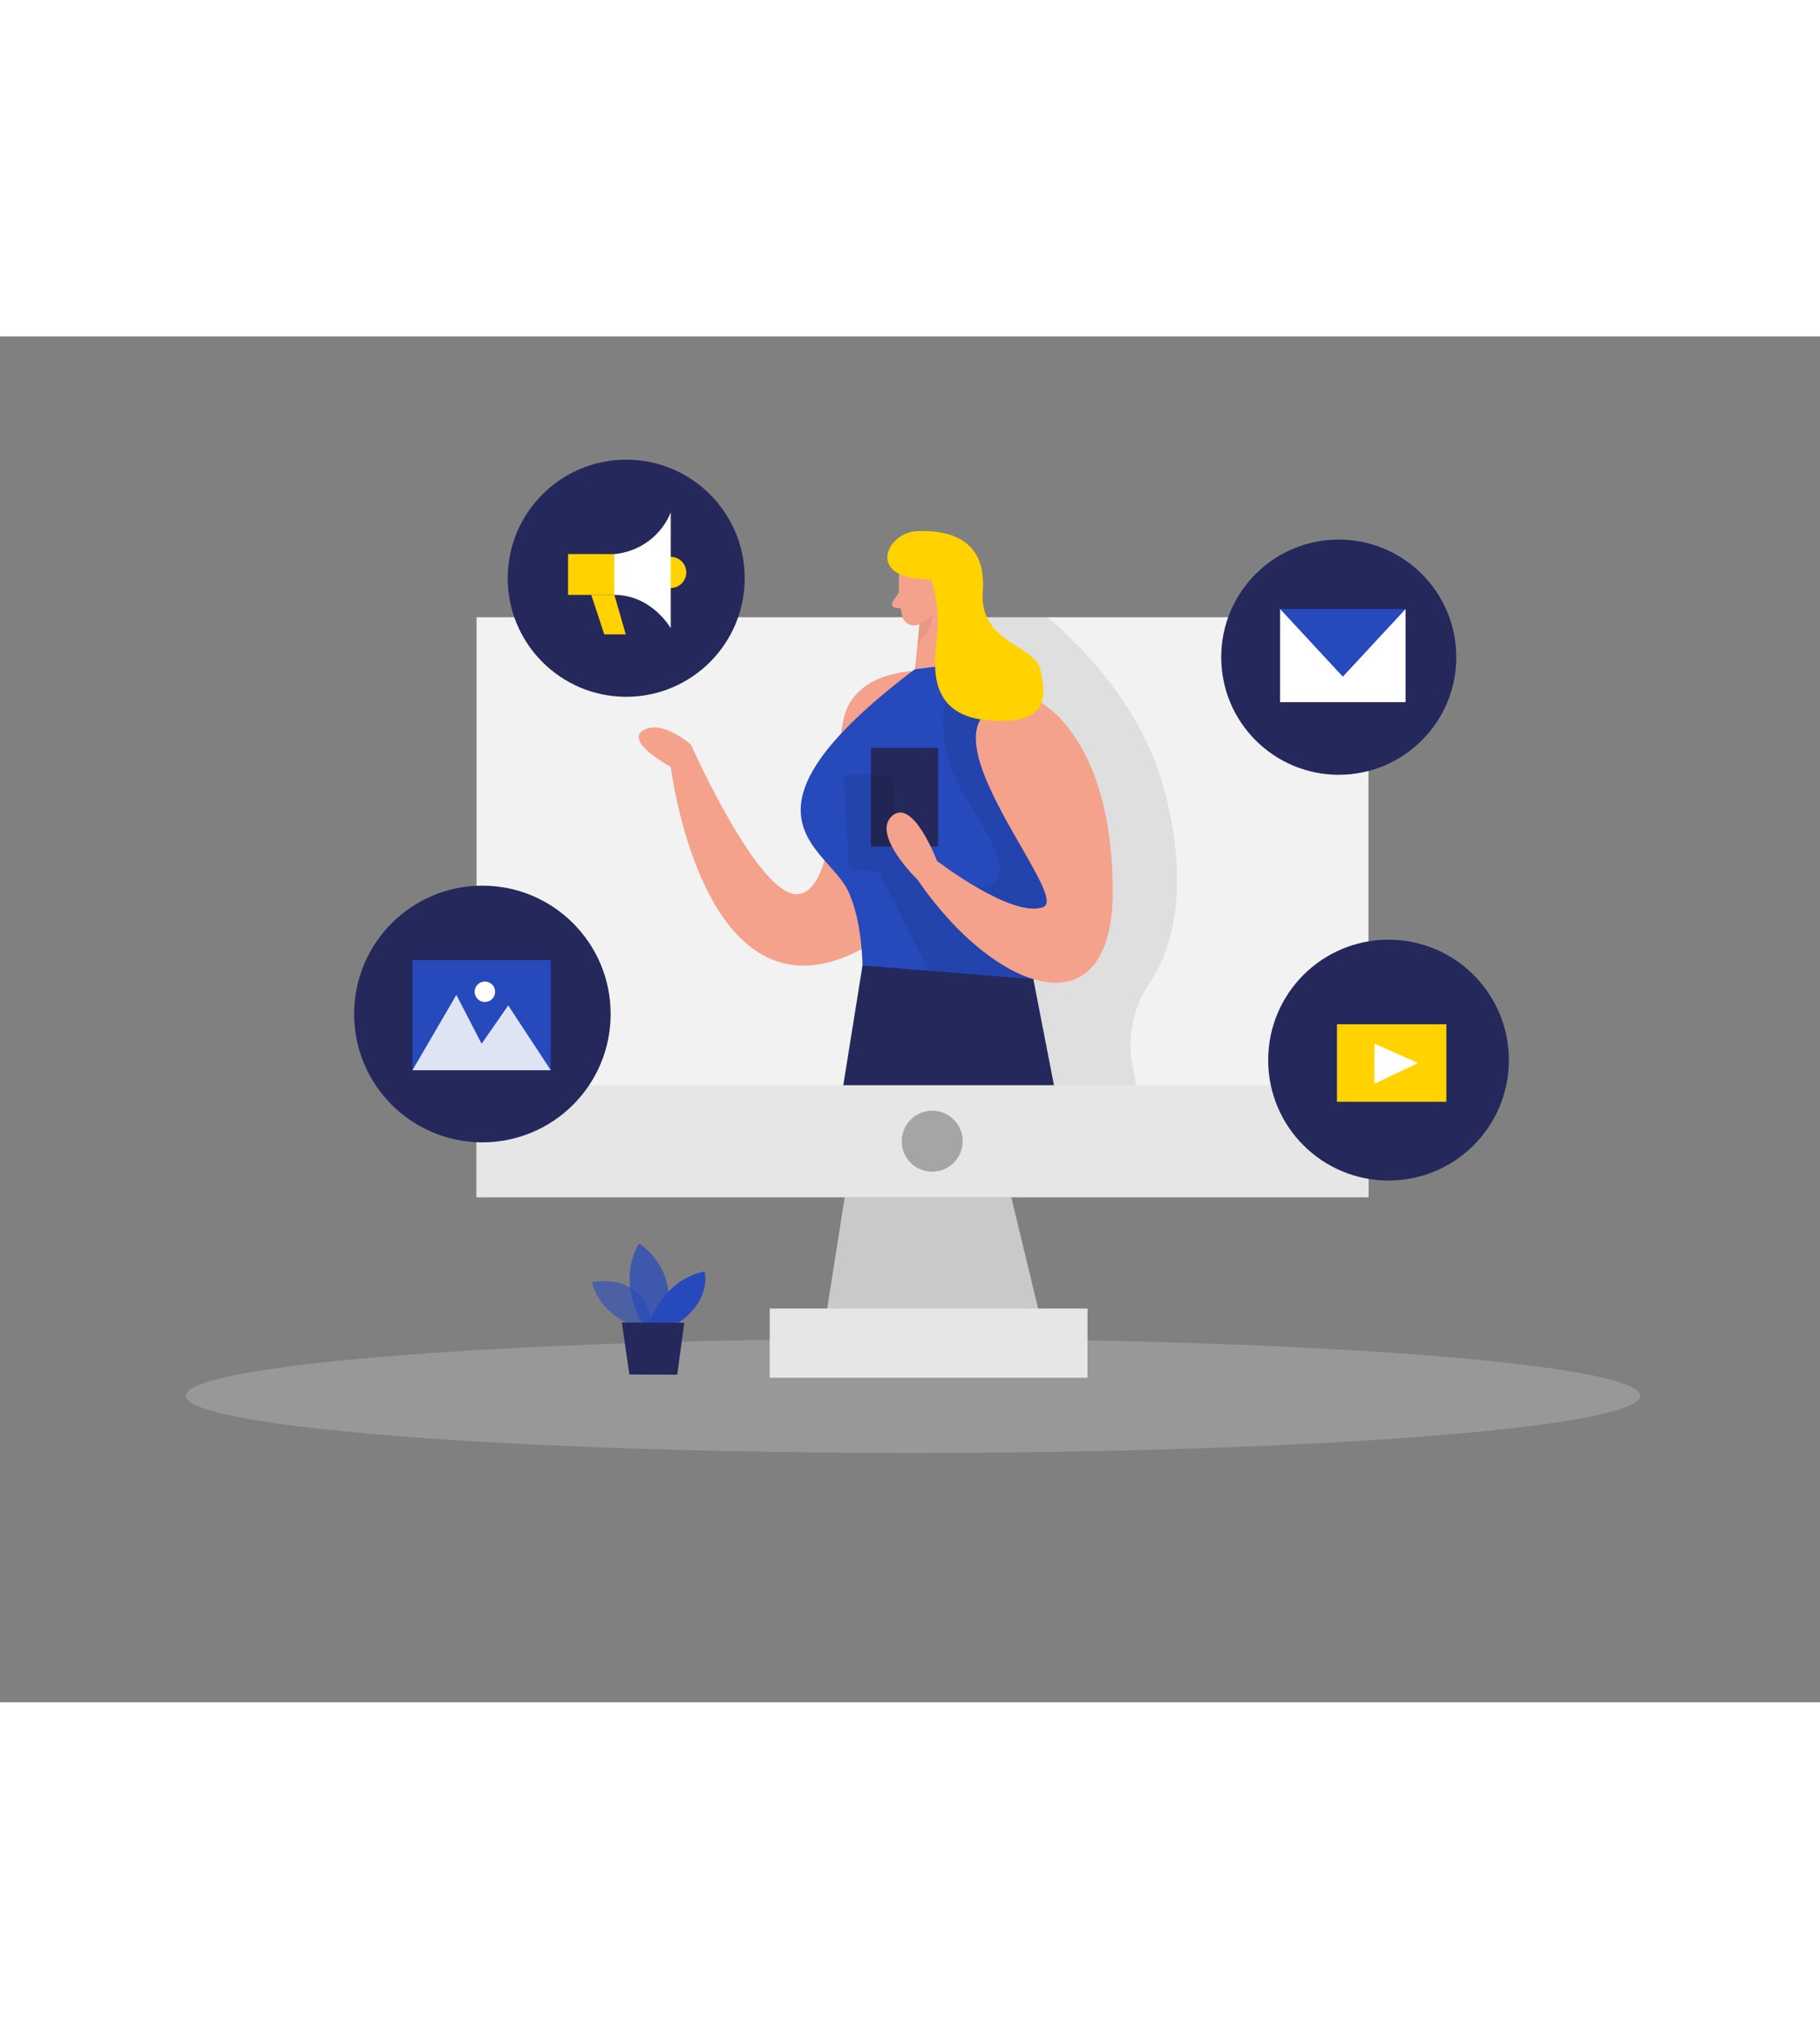 <svg id="Layer_1" data-name="Layer 1" xmlns="http://www.w3.org/2000/svg" viewBox="0 0 400 300" data-imageid="online-team-meeting-f" imageName="Marketing" class="illustrations_image" style="width: 268px;"><rect x="0" y="0" width="400" height="300" fill="#808080" stroke="none"/><rect x="104.74" y="61.69" width="196.03" height="127.37" fill="#f2f2f2"/><polygon points="187.94 174.51 180.5 221.81 230.16 221.81 218.74 174.51 187.94 174.51" fill="#c9c9c9"/><ellipse cx="200.66" cy="232.69" rx="159.83" ry="12.55" fill="#e6e6e6" opacity="0.24"/><rect x="169.17" y="213.52" width="69.84" height="15.2" fill="#e6e6e6"/><rect x="104.74" y="164.47" width="196.03" height="24.59" fill="#e6e6e6"/><circle cx="204.88" cy="176.77" r="6.7" fill="#a5a5a5"/><path d="M197.57,52.88a32.48,32.48,0,0,0,.76,8.71,2.65,2.65,0,0,0,3.3,1.78A5.85,5.85,0,0,0,206,58.8l1.4-4.65a4.73,4.73,0,0,0-2.28-5C202.09,47.17,197.56,49.67,197.57,52.88Z" fill="#f4a28c"/><polygon points="207.16 54.99 210.53 71.91 201.07 73.09 202.42 60.31 207.16 54.99" fill="#f4a28c"/><path d="M203.33,57.17s0-2,1.49-1.93,1.6,3-.46,3.38Z" fill="#f4a28c"/><path d="M197.58,56.2l-1.39,2.08a.84.84,0,0,0,.58,1.3l2,.31Z" fill="#f4a28c"/><path d="M216.9,61.69h13.26s19.27,15,25.39,36.71c5,17.64,4.06,33.43-3,43.79a24.33,24.33,0,0,0-3.59,18.34l.75,3.94H214.61Z" opacity="0.08"/><path d="M201.07,73.51s-13.47,0-15.7,10.65-1.28,37.28-9.89,38.33-23.6-32.8-23.6-32.8-6.38-5.7-10.52-3.15,6.06,8,6.06,8,7.94,65.06,47.82,36.36S201.07,73.51,201.07,73.51Z" fill="#f4a28c"/><path d="M202,63.1a6.3,6.3,0,0,0,3-2s0,3.16-3.36,6.4Z" fill="#ce8172" opacity="0.31"/><path d="M201.07,73.1l9.46-1.19s23.49.45,24.85,26.32-6.12,24.51-8.85,47H189.36s1.43-14-3-23.49S158.59,105.15,201.07,73.1Z" fill="#264abc" class="target-color"/><rect x="191.4" y="90.36" width="14.79" height="21.7" fill="#24285b"/><path d="M208.49,77.46s-4.48,10.48,3.67,23.75,12.58,20.43-1.63,20.17-14.48-25.1-14.48-25.1H185.34l1.28,20.51,6.64,1,10.83,21.53,23,1.84,8.44-10.61L240,112.06,221.85,80.33Z" opacity="0.08"/><path d="M228.88,80.52s15.35,7.84,15.69,40.52-25.91,23.15-42.91-1.7c0,0-10.22-9.87-5.61-14s9.89,9.88,9.89,9.88,16.61,12.74,23.37,10.11S193.11,77.09,228.88,80.52Z" fill="#f4a28c"/><path d="M204.63,53.34a31.15,31.15,0,0,1,1.31,12.51c-.75,6.73-2.09,17.49,11.57,18.51s12.26-5.94,11.11-11.26S215.15,67.38,216,56s-7.24-13.48-14.32-13.23S190.06,53.6,204.63,53.34Z" fill="#ffd200"/><polygon points="189.56 138.18 185.34 164.47 231.64 164.47 227.11 141.18 189.56 138.18" fill="#24285b"/><circle cx="137.63" cy="53.12" r="26.04" fill="#24285b"/><circle cx="294.23" cy="70.46" r="25.83" fill="#24285b"/><circle cx="305.17" cy="158.96" r="26.45" fill="#24285b"/><circle cx="106.02" cy="148.83" r="28.19" fill="#24285b"/><path d="M140.14,217.62s-8.23-2.25-10-9.91c0,0,12.75-2.58,13.12,10.59Z" fill="#264abc" opacity="0.58" class="target-color"/><path d="M141.15,216.8s-5.75-9.09-.69-17.59c0,0,9.7,6.16,5.39,17.61Z" fill="#264abc" opacity="0.73" class="target-color"/><path d="M142.63,216.81s3-9.6,12.23-11.42c0,0,1.72,6.23-6,11.45Z" fill="#264abc" class="target-color"/><polygon points="136.66 216.59 138.33 228.01 148.84 228.05 150.39 216.65 136.66 216.59" fill="#24285b"/><rect x="281.34" y="59.89" width="27.57" height="20.45" fill="#fff"/><polygon points="281.34 59.88 295.13 74.75 308.92 59.88 281.34 59.88" fill="#264abc" class="target-color"/><rect x="293.84" y="151.08" width="24.04" height="17.03" fill="#ffd200"/><polygon points="302.07 155.34 302.07 164.15 311.66 159.6 302.07 155.34" fill="#fff"/><circle cx="147.4" cy="51.84" r="3.43" fill="#ffd200"/><rect x="124.85" y="47.81" width="10.19" height="8.97" fill="#ffd200"/><path d="M135,47.81a14.78,14.78,0,0,0,12.42-9.16V64.12s-4.14-7.34-12.42-7.34Z" fill="#fff"/><polygon points="129.94 56.78 132.81 65.45 137.53 65.45 135.03 56.78 129.94 56.78" fill="#ffd200"/><rect x="90.65" y="137.01" width="30.4" height="24.17" fill="#264abc" class="target-color"/><polygon points="90.65 161.18 100.3 144.64 105.85 155.37 111.7 146.95 121.05 161.18 90.65 161.18" fill="#fff" opacity="0.85"/><circle cx="106.57" cy="143.95" r="2.25" fill="#fff"/></svg>